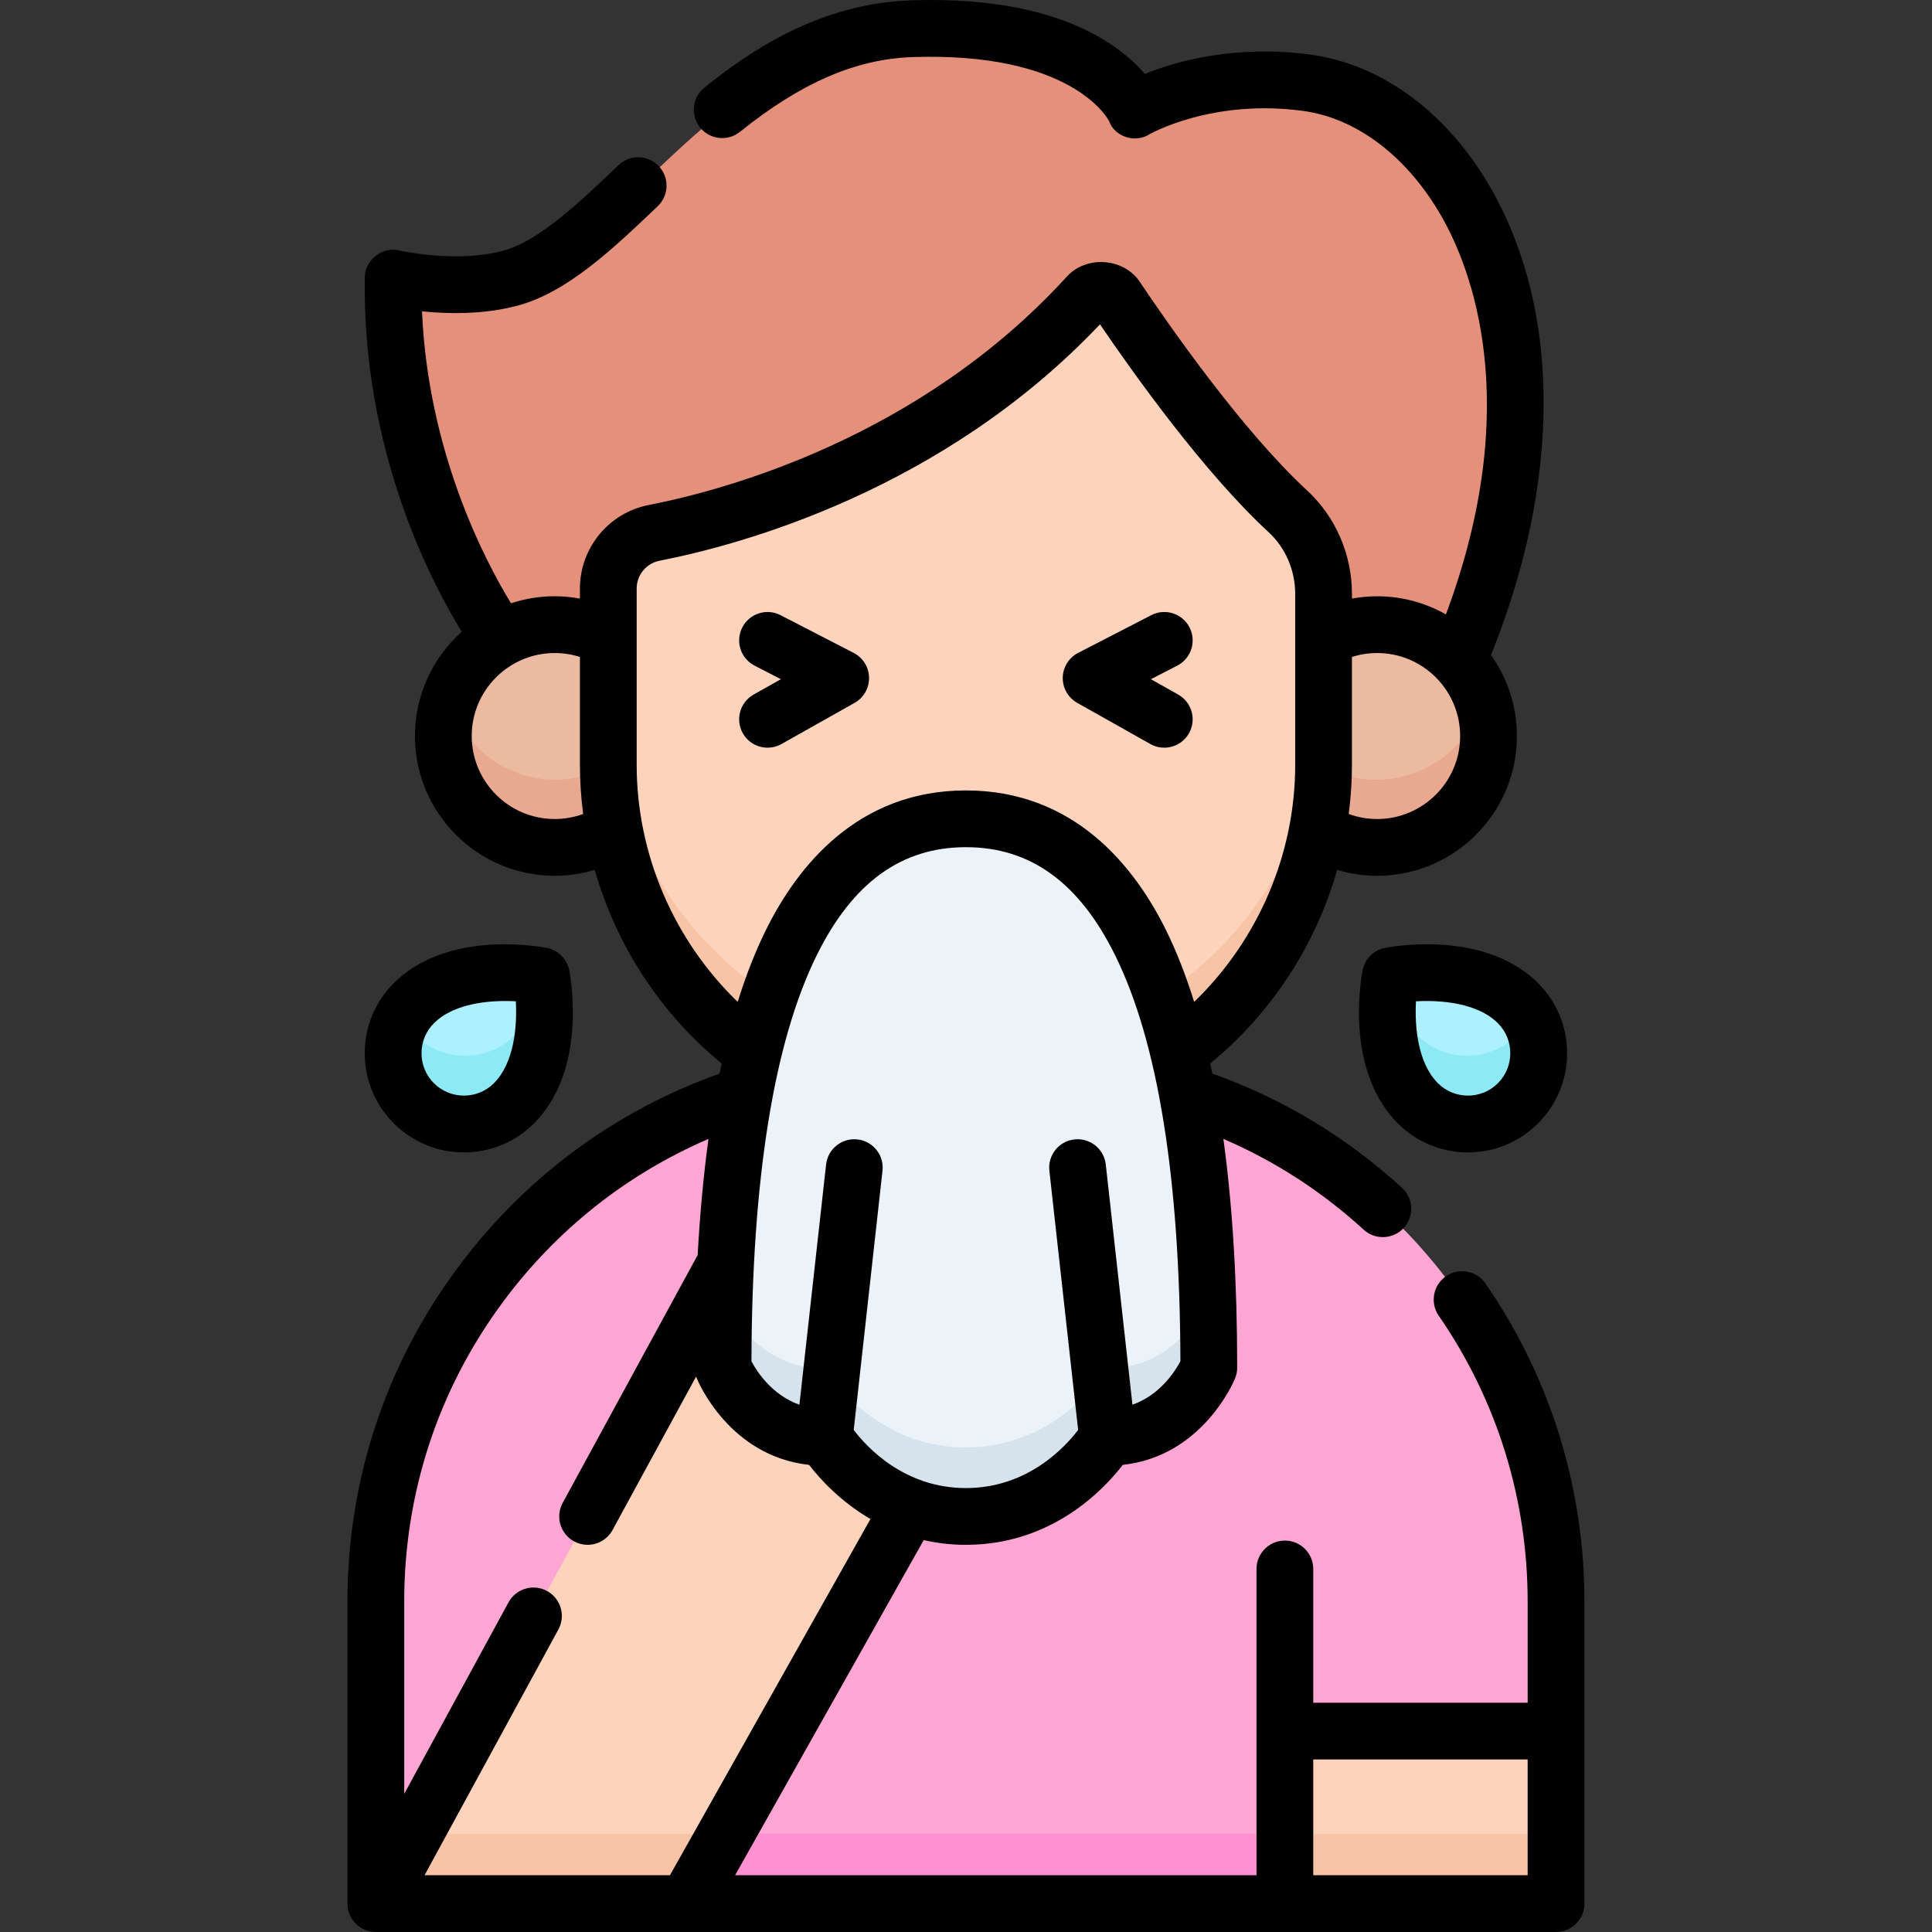 <svg width="100" height="100" viewBox="0 0 100 100" fill="none" xmlns="http://www.w3.org/2000/svg">
<rect x="0" y="0" width="100" height="100" fill="#333333" stroke="none"/>
<path d="M25.945 33.097C25.945 33.097 20.245 25.418 20.406 14.465C20.406 14.465 23.628 15.232 26.473 14.465C32.048 12.961 37.533 1.901 47.197 1.579C56.862 1.257 58.736 5.767 58.736 5.767C58.736 5.767 62.291 3.654 67.6 4.371C75.546 5.445 82.526 17.551 75.432 34.181" fill="#E5907B"/>
<path d="M66.624 26.509C63.174 23.327 59.334 17.821 57.791 15.522C57.437 14.994 56.685 14.944 56.256 15.413C48.474 23.913 38.394 26.745 33.883 27.626C32.509 27.895 31.52 29.101 31.52 30.501V39.599C31.52 49.803 39.791 58.075 49.995 58.075C60.199 58.075 68.471 49.803 68.471 39.599V30.779C68.471 29.162 67.813 27.606 66.624 26.509Z" fill="#FDD4BB"/>
<path d="M49.995 54.56C39.791 54.56 31.52 46.288 31.52 36.084V39.6C31.52 49.803 39.791 58.075 49.995 58.075C60.199 58.075 68.471 49.803 68.471 39.6V36.084C68.471 46.288 60.199 54.56 49.995 54.56Z" fill="#F7C4A8"/>
<path d="M31.522 39.599V33.074C30.701 32.623 29.757 32.365 28.754 32.365C25.576 32.365 23 34.941 23 38.119C23 41.297 25.576 43.873 28.754 43.873C29.886 43.873 30.941 43.544 31.832 42.98C31.629 41.884 31.522 40.754 31.522 39.599Z" fill="#EBBAA1"/>
<path d="M68.474 39.599V33.074C69.295 32.623 70.238 32.365 71.242 32.365C74.419 32.365 76.996 34.941 76.996 38.119C76.996 41.297 74.419 43.873 71.242 43.873C70.109 43.873 69.054 43.544 68.164 42.98C68.367 41.884 68.474 40.754 68.474 39.599Z" fill="#EBBAA1"/>
<path d="M28.754 40.357C26.189 40.357 24.018 38.679 23.275 36.361C23.097 36.916 23 37.506 23 38.119C23 41.297 25.576 43.873 28.754 43.873C29.886 43.873 30.941 43.544 31.832 42.98C31.632 41.898 31.526 40.784 31.523 39.645C30.702 40.098 29.759 40.357 28.754 40.357Z" fill="#E8A990"/>
<path d="M71.242 40.357C70.237 40.357 69.294 40.098 68.473 39.645C68.47 40.784 68.364 41.898 68.164 42.98C69.054 43.544 70.109 43.873 71.242 43.873C74.419 43.873 76.996 41.297 76.996 38.119C76.996 37.506 76.899 36.916 76.721 36.361C75.978 38.679 73.806 40.357 71.242 40.357Z" fill="#E8A990"/>
<path d="M58.649 55.927C56.068 57.298 53.123 58.076 49.996 58.076C46.87 58.076 43.925 57.298 41.343 55.927C28.876 58.537 19.512 69.592 19.512 82.835V98.438H80.481V82.835C80.481 69.592 71.117 58.537 58.649 55.927Z" fill="#FFA6D5"/>
<path d="M19.512 94.922H80.481V98.438H19.512V94.922Z" fill="#FF90D1"/>
<path d="M49.996 78.436C45.127 78.436 42.682 74.348 42.682 74.348C38.921 74.348 37.449 70.75 37.449 70.75C37.449 49.984 42.682 42.396 49.996 42.396C57.31 42.396 62.543 49.984 62.543 70.75C62.543 70.75 61.071 74.348 57.31 74.348C57.311 74.348 54.865 78.436 49.996 78.436Z" fill="#EBF2F8"/>
<path d="M57.777 70.813C57.49 70.837 57.225 70.975 57.054 71.207C56.312 72.218 53.955 74.92 49.996 74.92C46.038 74.92 43.681 72.218 42.938 71.207C42.767 70.975 42.503 70.837 42.215 70.813C39.173 70.564 37.771 67.924 37.5 67.347C37.467 68.441 37.449 69.573 37.449 70.75C37.449 70.75 38.921 74.348 42.682 74.348C42.682 74.348 45.127 78.436 49.996 78.436C54.865 78.436 57.311 74.348 57.311 74.348C61.072 74.348 62.543 70.75 62.543 70.75C62.543 69.573 62.526 68.441 62.493 67.347C62.221 67.924 60.819 70.564 57.777 70.813Z" fill="#D6E3ED"/>
<path d="M42.685 74.348C38.924 74.348 37.452 70.751 37.452 70.751C37.452 68.84 37.497 67.041 37.583 65.349L19.562 98.438H35.566L47.115 77.92C44.165 76.821 42.685 74.348 42.685 74.348Z" fill="#FDD4BB"/>
<path d="M66.473 89.525H80.48V98.438H66.473V89.525Z" fill="#FDD4BB"/>
<path d="M28.066 50.504C28.066 50.504 23.756 49.642 21.477 51.92C20.049 53.348 20.049 55.664 21.477 57.092C22.906 58.521 25.222 58.521 26.65 57.092C28.928 54.814 28.066 50.504 28.066 50.504Z" fill="#ADF0FF"/>
<path d="M71.925 50.504C71.925 50.504 76.236 49.641 78.514 51.92C79.942 53.348 79.942 55.664 78.514 57.092C77.086 58.52 74.77 58.52 73.342 57.092C71.064 54.814 71.925 50.504 71.925 50.504Z" fill="#ADF0FF"/>
<path d="M26.648 53.577C25.22 55.005 22.904 55.005 21.476 53.577C21.224 53.325 21.02 53.045 20.857 52.748C20.094 54.137 20.299 55.915 21.476 57.092C22.904 58.52 25.22 58.52 26.648 57.092C28.742 54.998 28.184 51.191 28.08 50.587C27.89 51.649 27.477 52.747 26.648 53.577Z" fill="#8DEAF5"/>
<path d="M78.514 53.577C77.086 55.005 74.77 55.005 73.342 53.577C72.513 52.747 72.101 51.649 71.911 50.587C71.806 51.191 71.248 54.998 73.342 57.092C74.77 58.52 77.086 58.52 78.514 57.092C79.691 55.915 79.896 54.137 79.134 52.748C78.971 53.045 78.766 53.325 78.514 53.577Z" fill="#8DEAF5"/>
<path d="M21.477 94.922L19.562 98.438H35.566L37.545 94.922H21.477Z" fill="#F7C4A8"/>
<path d="M66.477 94.922H80.484V98.438H66.477V94.922Z" fill="#F7C4A8"/>
<path d="M76.887 66.432C76.426 65.764 75.511 65.597 74.843 66.058C74.175 66.519 74.008 67.434 74.469 68.102C77.479 72.462 79.071 77.578 79.071 82.898V88.132H67.974V81.209C67.974 80.398 67.317 79.74 66.505 79.74C65.694 79.74 65.036 80.398 65.036 81.209V89.601V97.062H38.048L47.811 79.716C48.486 79.87 49.213 79.96 49.996 79.96C54.403 79.96 57.091 77.149 58.115 75.822C62.232 75.374 63.856 71.521 63.927 71.347C63.999 71.17 64.037 70.981 64.037 70.791C64.037 66.363 63.797 62.41 63.322 58.949C65.981 60.093 68.417 61.667 70.585 63.649C71.182 64.195 72.112 64.156 72.66 63.556C73.208 62.957 73.167 62.028 72.568 61.481C69.692 58.851 66.392 56.866 62.749 55.568C62.714 55.393 62.677 55.22 62.639 55.048C65.817 52.444 68.099 48.922 69.21 45.027C69.878 45.227 70.575 45.331 71.281 45.331C75.27 45.331 78.515 42.086 78.515 38.097C78.515 36.536 78.017 35.09 77.173 33.907C80.796 24.913 80.812 16.164 77.191 9.789C74.963 5.868 71.551 3.33 67.832 2.827C63.923 2.299 60.868 3.176 59.257 3.825C58.84 3.338 58.241 2.773 57.404 2.23C54.918 0.618 51.466 -0.127 47.144 0.018C42.404 0.176 38.776 2.671 36.46 4.534C35.828 5.042 35.728 5.967 36.236 6.599C36.745 7.231 37.669 7.332 38.302 6.823C41.461 4.281 44.302 3.052 47.242 2.954C55.336 2.686 57.272 6.015 57.404 6.263C57.697 7.091 58.764 7.423 59.498 6.948C59.53 6.93 62.74 5.104 67.438 5.739C70.241 6.118 72.865 8.123 74.636 11.241C76.107 13.83 78.933 20.848 74.84 31.802C73.788 31.205 72.574 30.863 71.281 30.863C70.843 30.863 70.406 30.904 69.977 30.983V30.742C69.977 28.699 69.13 26.747 67.653 25.384C64.3 22.291 60.504 16.837 59.027 14.636C58.201 13.332 56.197 13.191 55.186 14.355C47.573 22.669 37.534 25.367 33.571 26.141C31.511 26.544 30.016 28.361 30.016 30.463V30.982C29.587 30.904 29.15 30.862 28.712 30.862C27.922 30.862 27.162 30.991 26.45 31.226C25.128 29.066 22.159 23.447 21.843 16.115C23.173 16.251 25.04 16.292 26.811 15.814C29.377 15.122 31.75 12.86 34.045 10.672C34.632 10.112 34.654 9.182 34.095 8.595C33.535 8.008 32.605 7.986 32.018 8.545C29.989 10.479 27.891 12.48 26.046 12.977C23.605 13.635 20.717 12.972 20.69 12.966C19.809 12.733 18.871 13.461 18.881 14.374C18.75 23.259 22.256 30.026 23.9 32.7C22.415 34.026 21.478 35.953 21.478 38.096C21.478 42.084 24.723 45.33 28.712 45.33C29.418 45.33 30.115 45.225 30.783 45.025C31.894 48.921 34.176 52.443 37.353 55.047C37.316 55.219 37.279 55.393 37.243 55.569C31.803 57.507 27.118 60.981 23.656 65.663C19.945 70.68 17.984 76.639 17.984 82.897V98.53C17.984 99.341 18.642 99.999 19.453 99.999H80.54C81.352 99.999 82.01 99.341 82.01 98.53V82.897C82.009 76.979 80.238 71.285 76.887 66.432ZM58.615 72.707L57.235 60.274C57.145 59.467 56.419 58.887 55.612 58.976C54.806 59.065 54.225 59.792 54.315 60.598L55.804 74.012C55.132 74.899 53.19 77.022 49.996 77.022C46.799 77.022 44.856 74.894 44.188 74.013L45.678 60.598C45.768 59.792 45.187 59.065 44.381 58.976C43.574 58.888 42.848 59.467 42.758 60.274L41.377 72.707C39.949 72.206 39.166 70.972 38.895 70.46C38.921 60.996 40.059 53.923 42.279 49.434C44.138 45.677 46.663 43.85 49.996 43.85C53.331 43.85 55.855 45.677 57.714 49.434C59.934 53.923 61.072 60.995 61.098 70.458C60.823 70.978 60.04 72.207 58.615 72.707ZM71.281 33.801C73.65 33.801 75.577 35.728 75.577 38.097C75.577 40.465 73.65 42.392 71.281 42.392C70.775 42.392 70.278 42.303 69.809 42.132C69.919 41.29 69.977 40.438 69.977 39.58V34.004C70.397 33.87 70.837 33.801 71.281 33.801ZM28.712 42.392C26.343 42.392 24.416 40.465 24.416 38.097C24.416 35.728 26.343 33.801 28.712 33.801C29.156 33.801 29.596 33.87 30.016 34.004V39.58C30.016 40.438 30.074 41.29 30.184 42.132C29.715 42.303 29.217 42.392 28.712 42.392ZM32.954 39.58V30.463C32.954 29.764 33.451 29.159 34.134 29.025C38.311 28.209 48.788 25.395 56.935 16.788C58.66 19.326 62.322 24.464 65.661 27.544C66.537 28.352 67.039 29.517 67.039 30.742V39.58C67.039 44.217 65.115 48.665 61.809 51.858C61.382 50.484 60.895 49.24 60.347 48.132C58.718 44.838 55.599 40.912 49.996 40.912C44.393 40.912 41.275 44.838 39.646 48.132C39.097 49.24 38.61 50.483 38.183 51.857C34.878 48.665 32.954 44.217 32.954 39.58ZM26.018 67.411C28.794 63.657 32.446 60.768 36.671 58.951C36.415 60.813 36.228 62.819 36.11 64.963L29.125 77.788C28.737 78.501 29 79.393 29.713 79.781C29.936 79.902 30.177 79.96 30.414 79.96C30.935 79.96 31.439 79.683 31.706 79.193L36.031 71.25C36.042 71.283 36.053 71.315 36.066 71.347C36.137 71.521 37.761 75.375 41.877 75.822C42.437 76.547 43.494 77.714 45.055 78.624L34.676 97.062H21.974L28.902 84.342C29.29 83.629 29.027 82.737 28.314 82.349C27.602 81.961 26.709 82.224 26.322 82.936L20.922 92.85V82.898C20.922 77.274 22.684 71.919 26.018 67.411ZM79.071 97.062H67.974V91.07H79.071V97.062Z" fill="black"/>
<path d="M40.448 38.511L44.234 36.38C44.705 36.115 44.992 35.613 44.982 35.073C44.973 34.533 44.667 34.041 44.187 33.794L40.401 31.841C39.68 31.468 38.794 31.752 38.422 32.473C38.05 33.194 38.333 34.08 39.054 34.452L40.419 35.156L39.007 35.95C38.3 36.349 38.049 37.244 38.447 37.951C38.717 38.43 39.215 38.7 39.728 38.7C39.973 38.7 40.22 38.639 40.448 38.511Z" fill="black"/>
<path d="M55.756 36.38L59.543 38.511C59.771 38.639 60.018 38.7 60.262 38.7C60.775 38.7 61.274 38.43 61.544 37.951C61.941 37.244 61.691 36.349 60.984 35.95L59.572 35.156L60.937 34.452C61.658 34.08 61.941 33.194 61.569 32.472C61.197 31.751 60.31 31.469 59.59 31.84L55.803 33.794C55.323 34.041 55.018 34.532 55.008 35.072C54.998 35.613 55.285 36.114 55.756 36.38Z" fill="black"/>
<path d="M27.642 58.145C28.837 56.95 29.527 55.179 29.636 53.024C29.714 51.493 29.473 50.268 29.463 50.217C29.347 49.635 28.892 49.181 28.311 49.064C28.259 49.054 27.034 48.813 25.503 48.891C23.348 49 21.577 49.69 20.382 50.885C19.413 51.855 18.879 53.144 18.879 54.515C18.879 55.886 19.413 57.175 20.382 58.145C21.352 59.114 22.641 59.648 24.012 59.648C25.383 59.648 26.673 59.114 27.642 58.145ZM21.817 54.515C21.817 53.928 22.045 53.377 22.46 52.962C23.374 52.048 24.919 51.812 26.158 51.812C26.347 51.812 26.529 51.817 26.7 51.826C26.771 53.122 26.619 55.013 25.564 56.067C24.708 56.923 23.316 56.923 22.46 56.067C22.045 55.653 21.817 55.101 21.817 54.515Z" fill="black"/>
<path d="M74.488 48.891C72.959 48.812 71.732 49.053 71.681 49.064C71.099 49.18 70.645 49.635 70.528 50.216C70.518 50.268 70.277 51.493 70.355 53.024C70.465 55.179 71.155 56.95 72.349 58.145C73.319 59.114 74.608 59.648 75.979 59.648C77.351 59.648 78.64 59.114 79.609 58.145C80.579 57.175 81.113 55.886 81.113 54.514C81.113 53.143 80.579 51.854 79.609 50.884C78.414 49.69 76.643 49 74.488 48.891ZM77.531 56.067C76.676 56.923 75.283 56.923 74.427 56.067C73.373 55.013 73.22 53.122 73.291 51.827C74.587 51.756 76.477 51.908 77.531 52.962C78.387 53.818 78.387 55.211 77.531 56.067Z" fill="black"/>
</svg>
